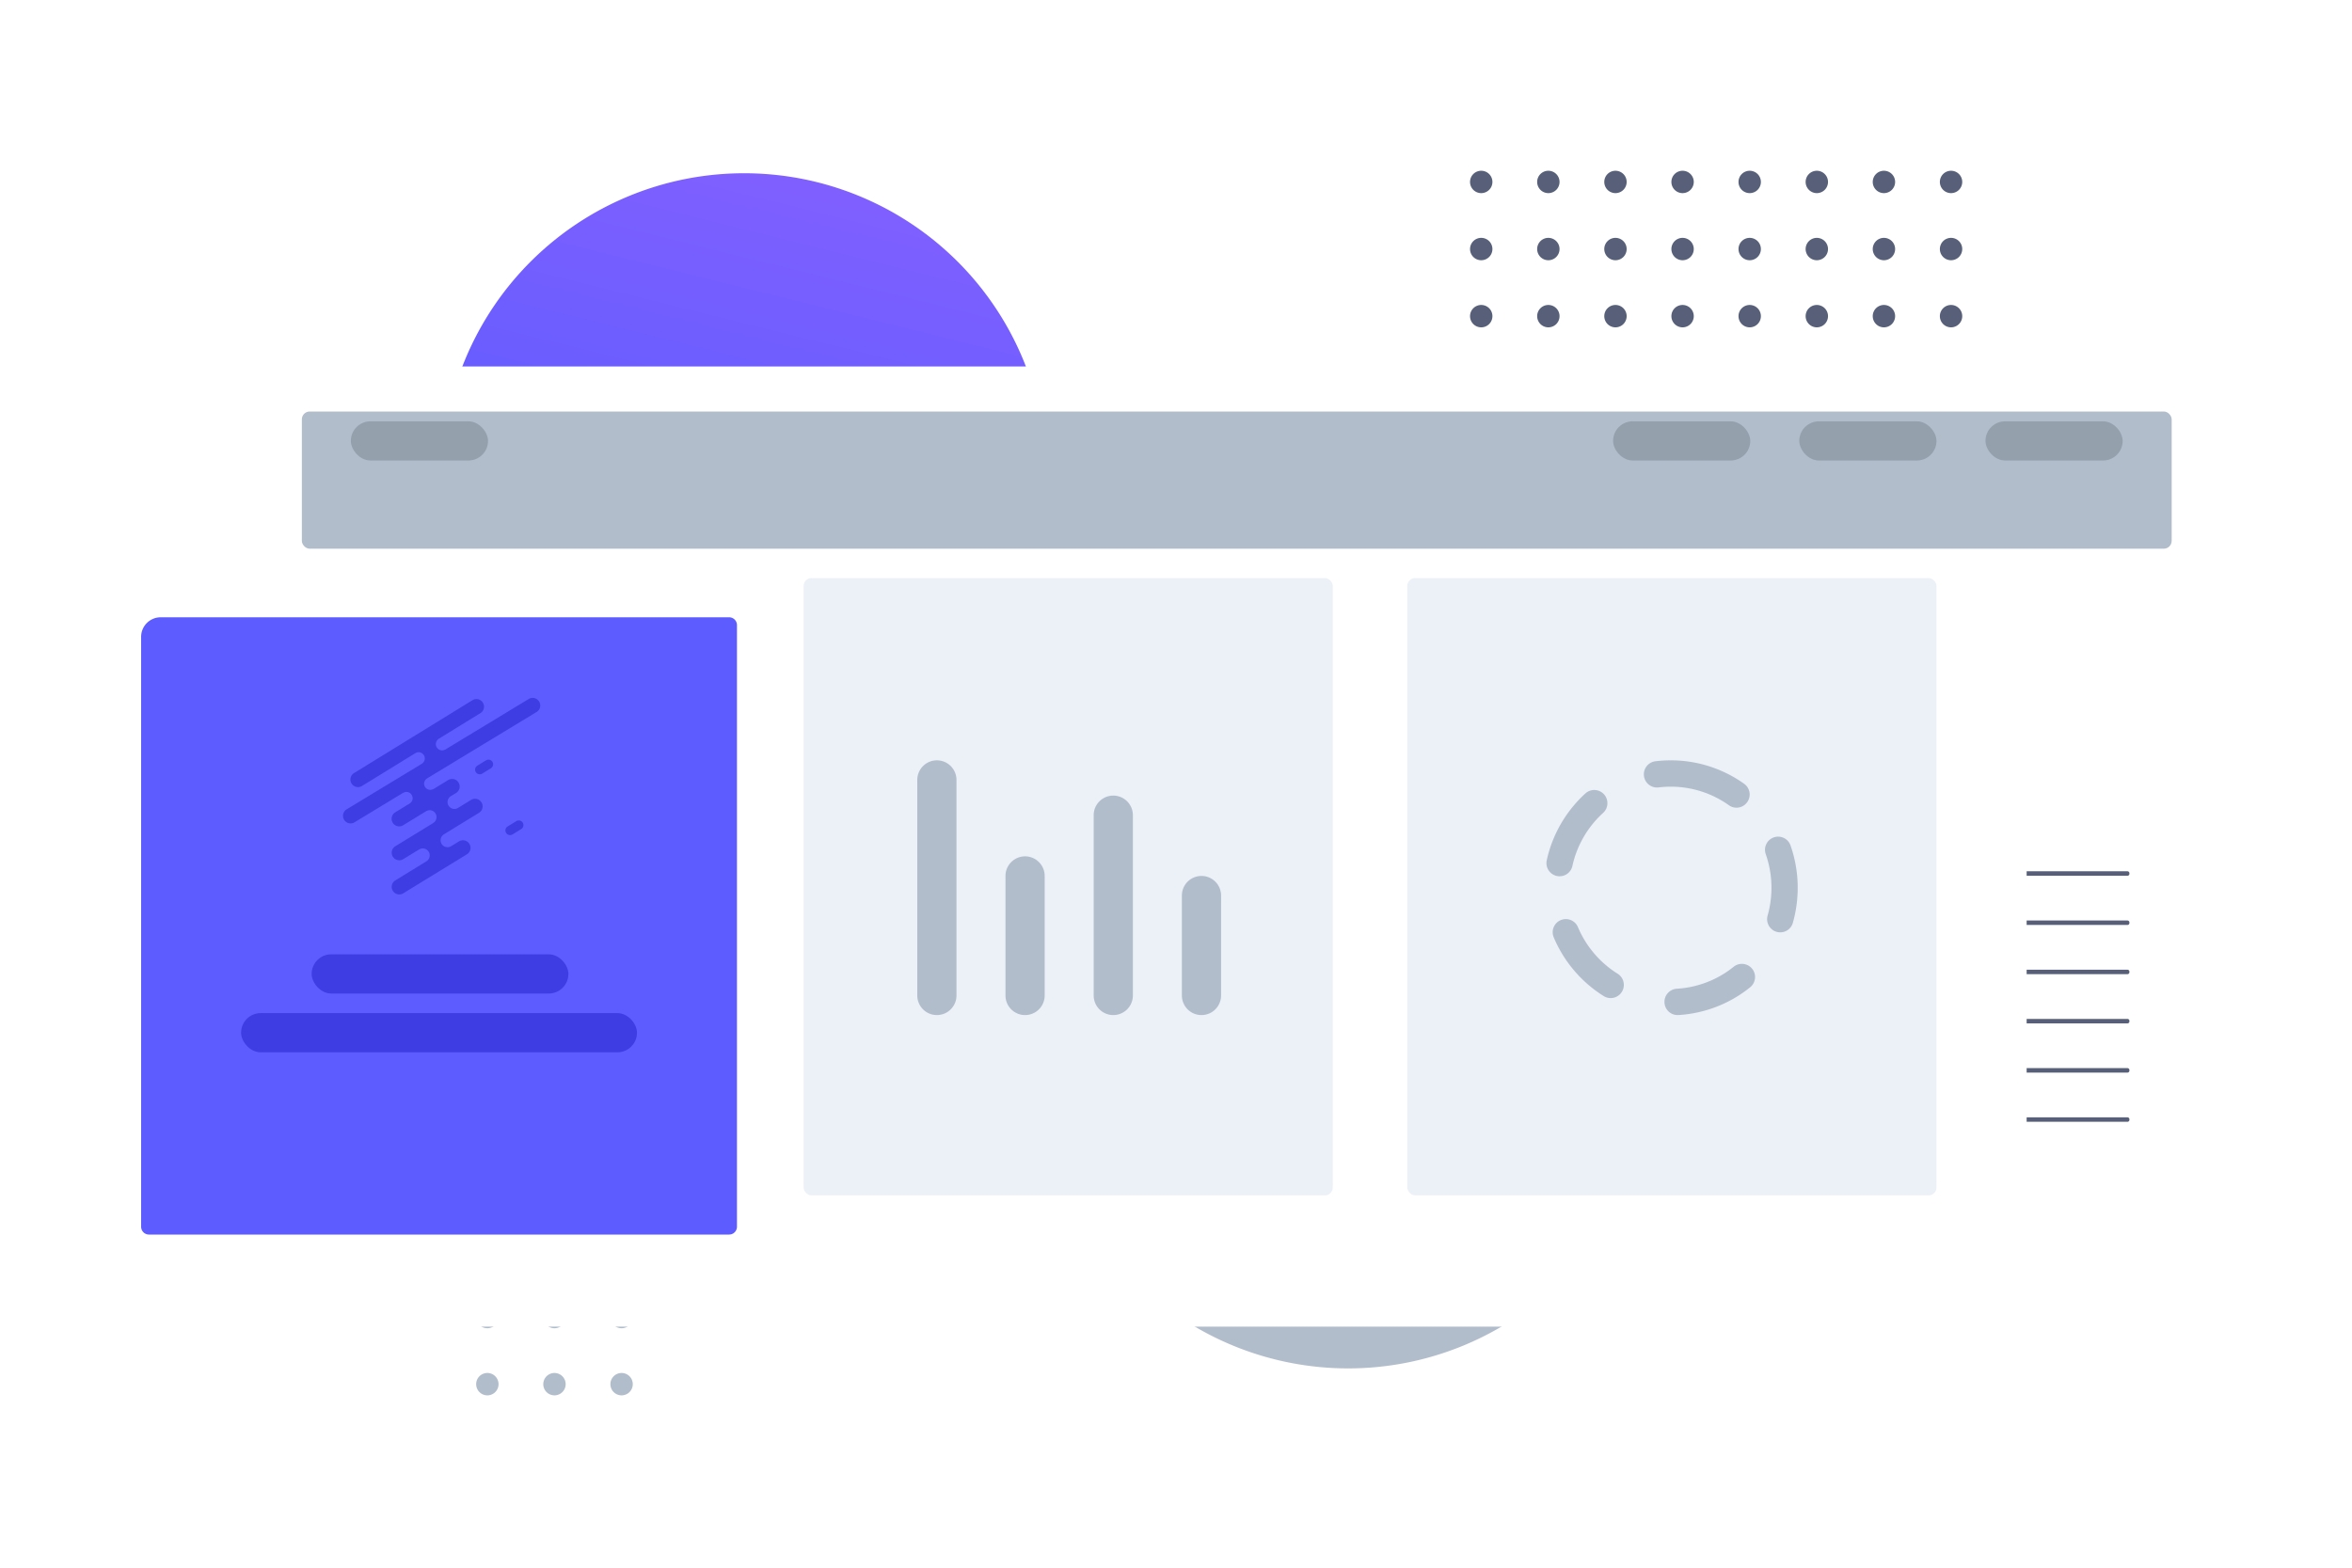 <svg xmlns="http://www.w3.org/2000/svg" xmlns:xlink="http://www.w3.org/1999/xlink" width="1200" height="800" viewBox="0 0 1200 800"><defs><linearGradient id="a" x1="0.853" y1="-0.205" x2="0.147" y2="1.205" gradientUnits="objectBoundingBox"><stop offset="0" stop-color="#8960ff"/><stop offset="1" stop-color="#5c5cff"/></linearGradient><filter id="b" x="11" y="79" width="1131" height="706" filterUnits="userSpaceOnUse"><feOffset dy="32" input="SourceAlpha"/><feGaussianBlur stdDeviation="36" result="c"/><feFlood flood-color="#090e18" flood-opacity="0.302"/><feComposite operator="in" in2="c"/><feComposite in="SourceGraphic"/></filter><filter id="d" x="12" y="255" width="424" height="435" filterUnits="userSpaceOnUse"><feOffset dy="20" input="SourceAlpha"/><feGaussianBlur stdDeviation="20" result="e"/><feFlood flood-color="#090e18" flood-opacity="0.302"/><feComposite operator="in" in2="e"/><feComposite in="SourceGraphic"/></filter><filter id="f" x="94" y="150" width="1074" height="190" filterUnits="userSpaceOnUse"><feOffset dy="20" input="SourceAlpha"/><feGaussianBlur stdDeviation="20" result="g"/><feFlood flood-color="#090e18" flood-opacity="0.302"/><feComposite operator="in" in2="g"/><feComposite in="SourceGraphic"/></filter><clipPath id="i"><rect width="1200" height="800"/></clipPath></defs><g id="h" clip-path="url(#i)"><g transform="translate(48.632 87.297)"><path d="M0,0H308.193A154.1,154.1,0,0,1,0,0Z" transform="translate(485.118 457.946)" fill="#b2bdcc"/><path d="M0,154.1a154.1,154.1,0,0,1,308.192,0Z" transform="translate(176.928)" fill="url(#a)"/><path d="M1,127.842a1,1,0,0,1-1-1v-.283a1,1,0,0,1,1-1H113.144a1,1,0,0,1,1,1v.283a1,1,0,0,1-1,1ZM1,102.73a1,1,0,0,1-1-1v-.284a1,1,0,0,1,1-1H113.144a1,1,0,0,1,1,1v.284a1,1,0,0,1-1,1ZM1,77.619a1,1,0,0,1-1-1v-.284a1,1,0,0,1,1-1H113.144a1,1,0,0,1,1,1v.284a1,1,0,0,1-1,1ZM1,52.507a1,1,0,0,1-1-1v-.283a1,1,0,0,1,1-1H113.144a1,1,0,0,1,1,1v.283a1,1,0,0,1-1,1ZM1,27.394a1,1,0,0,1-1-1v-.283a1,1,0,0,1,1-1H113.144a1,1,0,0,1,1,1v.283a1,1,0,0,1-1,1ZM1,2.282a1,1,0,0,1-1-1V1A1,1,0,0,1,1,0H113.144a1,1,0,0,1,1,1v.283a1,1,0,0,1-1,1Z" transform="translate(923.655 357.324)" fill="#576078"/><path d="M68.487,245.412a5.708,5.708,0,1,1,5.708,5.708A5.7,5.7,0,0,1,68.487,245.412Zm-34.243,0a5.707,5.707,0,1,1,5.708,5.708A5.7,5.7,0,0,1,34.243,245.412ZM0,245.412a5.707,5.707,0,1,1,5.707,5.708A5.7,5.7,0,0,1,0,245.412Zm68.487-34.243a5.708,5.708,0,1,1,5.708,5.707A5.7,5.7,0,0,1,68.487,211.169Zm-34.243,0a5.707,5.707,0,1,1,5.708,5.707A5.7,5.7,0,0,1,34.243,211.169ZM0,211.169a5.707,5.707,0,1,1,5.707,5.707A5.7,5.7,0,0,1,0,211.169Zm68.487-34.244a5.708,5.708,0,1,1,5.708,5.708A5.7,5.7,0,0,1,68.487,176.925Zm-34.243,0a5.707,5.707,0,1,1,5.708,5.708A5.7,5.7,0,0,1,34.243,176.925ZM0,176.925a5.707,5.707,0,1,1,5.707,5.708A5.7,5.7,0,0,1,0,176.925Zm68.487-34.243a5.708,5.708,0,1,1,5.708,5.708A5.7,5.7,0,0,1,68.487,142.682Zm-34.243,0a5.707,5.707,0,1,1,5.708,5.708A5.7,5.7,0,0,1,34.243,142.682ZM0,142.682a5.707,5.707,0,1,1,5.707,5.708A5.7,5.7,0,0,1,0,142.682Zm68.487-34.243a5.708,5.708,0,1,1,5.708,5.707A5.7,5.7,0,0,1,68.487,108.439Zm-34.243,0a5.707,5.707,0,1,1,5.708,5.707A5.7,5.7,0,0,1,34.243,108.439ZM0,108.439a5.707,5.707,0,1,1,5.707,5.707A5.7,5.7,0,0,1,0,108.439ZM68.487,74.194A5.708,5.708,0,1,1,74.194,79.9,5.7,5.7,0,0,1,68.487,74.194Zm-34.243,0A5.707,5.707,0,1,1,39.951,79.9,5.7,5.7,0,0,1,34.243,74.194ZM0,74.194A5.707,5.707,0,1,1,5.707,79.9,5.7,5.7,0,0,1,0,74.194ZM68.487,39.951a5.708,5.708,0,1,1,5.708,5.708A5.7,5.7,0,0,1,68.487,39.951Zm-34.243,0a5.707,5.707,0,1,1,5.708,5.708A5.7,5.7,0,0,1,34.243,39.951ZM0,39.951a5.707,5.707,0,1,1,5.707,5.708A5.7,5.7,0,0,1,0,39.951ZM68.487,5.708a5.708,5.708,0,1,1,5.708,5.707A5.7,5.7,0,0,1,68.487,5.708Zm-34.243,0a5.707,5.707,0,1,1,5.708,5.707A5.7,5.7,0,0,1,34.243,5.708ZM0,5.708a5.707,5.707,0,1,1,5.707,5.707A5.7,5.7,0,0,1,0,5.708Z" transform="translate(952.511 -0.157) rotate(90)" fill="#576078"/><path d="M68.487,74.194A5.707,5.707,0,1,1,74.195,79.9,5.7,5.7,0,0,1,68.487,74.194Zm-34.243,0A5.707,5.707,0,1,1,39.952,79.9,5.7,5.7,0,0,1,34.244,74.194ZM0,74.194A5.708,5.708,0,1,1,5.708,79.9,5.7,5.7,0,0,1,0,74.194ZM68.487,39.95a5.707,5.707,0,1,1,5.708,5.708A5.7,5.7,0,0,1,68.487,39.95Zm-34.243,0a5.707,5.707,0,1,1,5.708,5.708A5.7,5.7,0,0,1,34.244,39.95ZM0,39.95a5.708,5.708,0,1,1,5.708,5.708A5.7,5.7,0,0,1,0,39.95ZM68.487,5.707a5.707,5.707,0,1,1,5.708,5.708A5.7,5.7,0,0,1,68.487,5.707Zm-34.243,0a5.707,5.707,0,1,1,5.708,5.708A5.7,5.7,0,0,1,34.244,5.707ZM0,5.707a5.708,5.708,0,1,1,5.708,5.708A5.7,5.7,0,0,1,0,5.707Z" transform="translate(194.31 544.857)" fill="#b2bdcc"/></g><g transform="translate(119 155)"><g transform="matrix(1, 0, 0, 1, -119, -155)" filter="url(#b)"><rect width="915" height="490" rx="8" transform="translate(119 155)" fill="#fff"/></g><g transform="matrix(1, 0, 0, 1, -119, -155)" filter="url(#d)"><path d="M10,0H300a4,4,0,0,1,4,4V311a4,4,0,0,1-4,4H4a4,4,0,0,1-4-4V10A10,10,0,0,1,10,0Z" transform="translate(72 295)" fill="#5c5cff"/></g><rect width="270" height="315" rx="4" transform="translate(291 140)" fill="#ecf1f8"/><path d="M135,120V69a10,10,0,1,1,20,0v51a10,10,0,1,1-20,0Zm-45,0V28a10,10,0,0,1,20,0v92a10,10,0,0,1-20,0Zm-45,0V59a10,10,0,1,1,20,0v61a10,10,0,0,1-20,0ZM0,120V10a10,10,0,1,1,20,0V120a10,10,0,1,1-20,0Z" transform="translate(349 233)" fill="#b2bdcc"/><rect width="270" height="315" rx="4" transform="translate(599 140)" fill="#ecf1f8"/><path d="M60.225,123.669a6.719,6.719,0,0,1,6.293-7.116A50.981,50.981,0,0,0,95.57,105.3a6.719,6.719,0,0,1,8.393,10.494,64.356,64.356,0,0,1-36.652,14.193c-.135.008-.27.012-.4.012A6.712,6.712,0,0,1,60.225,123.669ZM29.24,120.321A65.2,65.2,0,0,1,3.72,90.345a6.706,6.706,0,1,1,12.348-5.237,51.753,51.753,0,0,0,20.254,23.785,6.733,6.733,0,0,1-3.547,12.444A6.649,6.649,0,0,1,29.24,120.321Zm88.216-32.795a6.733,6.733,0,0,1-4.611-8.315,52.119,52.119,0,0,0-.952-31.321,6.7,6.7,0,1,1,12.641-4.476,65.631,65.631,0,0,1,1.2,39.481,6.684,6.684,0,0,1-8.28,4.63ZM5.26,59.007a6.729,6.729,0,0,1-5.1-8.021A65.053,65.053,0,0,1,19.885,16.879,6.717,6.717,0,0,1,28.9,26.844,51.575,51.575,0,0,0,13.248,53.885,6.686,6.686,0,0,1,5.26,59.007ZM93.1,22.93a50.966,50.966,0,0,0-29.678-9.471H63.4a51.7,51.7,0,0,0-6.169.37A6.729,6.729,0,0,1,55.633.466,64.969,64.969,0,0,1,63.393,0h.03a64.325,64.325,0,0,1,37.43,11.951,6.732,6.732,0,0,1-3.882,12.22A6.65,6.65,0,0,1,93.1,22.93Z" transform="translate(670 233)" fill="#b2bdcc"/><g transform="matrix(1, 0, 0, 1, -119, -155)" filter="url(#f)"><rect width="954" height="70" rx="4" transform="translate(154 190)" fill="#b2bdcc"/></g><rect width="70" height="20" rx="10" transform="translate(894 60)" fill="#95a0ad"/><rect width="70" height="20" rx="10" transform="translate(799 60)" fill="#95a0ad"/><rect width="70" height="20" rx="10" transform="translate(704 60)" fill="#95a0ad"/><rect width="70" height="20" rx="10" transform="translate(60 60)" fill="#95a0ad"/><rect width="131" height="20" rx="10" transform="translate(40 332)" fill="#3d3de3"/><rect width="202" height="20" rx="10" transform="translate(4 362)" fill="#3d3de3"/></g><g transform="translate(175 356.131)"><path d="M100.415,2.26h0a3.861,3.861,0,0,0-5.306-1.3L52.7,26.665a3.435,3.435,0,0,1-1.738.54,3.23,3.23,0,0,1-3.234-3.234,3.3,3.3,0,0,1,1.537-2.745l21.2-13.046a3.866,3.866,0,0,0,1.267-5.32h0A3.861,3.861,0,0,0,66.4,1.587L5.983,38.769a3.866,3.866,0,0,0-1.263,5.32h0a3.87,3.87,0,0,0,5.315,1.267L37.317,28.577a3.1,3.1,0,0,1,1.583-.457,3.2,3.2,0,0,1,3.2,3.2,3.252,3.252,0,0,1-1.6,2.745L2.213,57.277a3.865,3.865,0,0,0-1.3,5.311h0a3.865,3.865,0,0,0,5.311,1.3L30.839,48.961a4.231,4.231,0,0,1,1.83-.59,3.2,3.2,0,0,1,3.2,3.2,3.088,3.088,0,0,1-1.542,2.745h0L27.011,58.8A3.865,3.865,0,0,0,31.05,65.4l11.4-6.99a4.089,4.089,0,0,1,2.1-.7,3.527,3.527,0,0,1,3.527,3.531,3.623,3.623,0,0,1-1.683,3.019h0L27.052,76.106A3.865,3.865,0,0,0,31.091,82.7l8.087-4.954a3.9,3.9,0,0,1,1.907-.517,3.545,3.545,0,0,1,1.88,6.532h0L27.052,93.534a3.865,3.865,0,0,0,4.039,6.592l32.478-19.9a3.866,3.866,0,0,0,1.276-5.316h0a3.865,3.865,0,0,0-5.315-1.276L55.6,76.041h0a3.719,3.719,0,0,1-1.894.563,3.563,3.563,0,0,1-3.563-3.564A3.66,3.66,0,0,1,51.9,69.976L69.74,59.052A3.865,3.865,0,1,0,65.7,52.46L58.99,56.577h0a3.659,3.659,0,0,1-1.779.508,3.522,3.522,0,0,1-3.522-3.522,3.582,3.582,0,0,1,1.638-2.978l2.607-1.6A3.865,3.865,0,1,0,53.894,42.4l-7.1,4.35a4.034,4.034,0,0,1-1.9.576,3.175,3.175,0,0,1-3.179-3.175,3.4,3.4,0,0,1,1.537-2.667L99.139,7.594a3.866,3.866,0,0,0,1.276-5.334Z" transform="translate(-0.353 -0.396)" fill="#3d3de3"/><path d="M147.3,66.981a2.379,2.379,0,0,0-3.272-.785L139.6,68.909a2.379,2.379,0,0,0,2.486,4.057l4.429-2.714A2.382,2.382,0,0,0,147.3,66.981Z" transform="translate(-71.057 -34.32)" fill="#3d3de3"/><path d="M162.8,130.6l-4.429,2.717a2.373,2.373,0,0,0-.786,3.269h0a2.382,2.382,0,0,0,3.272.788l4.429-2.717A2.379,2.379,0,1,0,162.8,130.6Z" transform="translate(-74.366 -67.7)" fill="#3d3de3"/></g></g></svg>